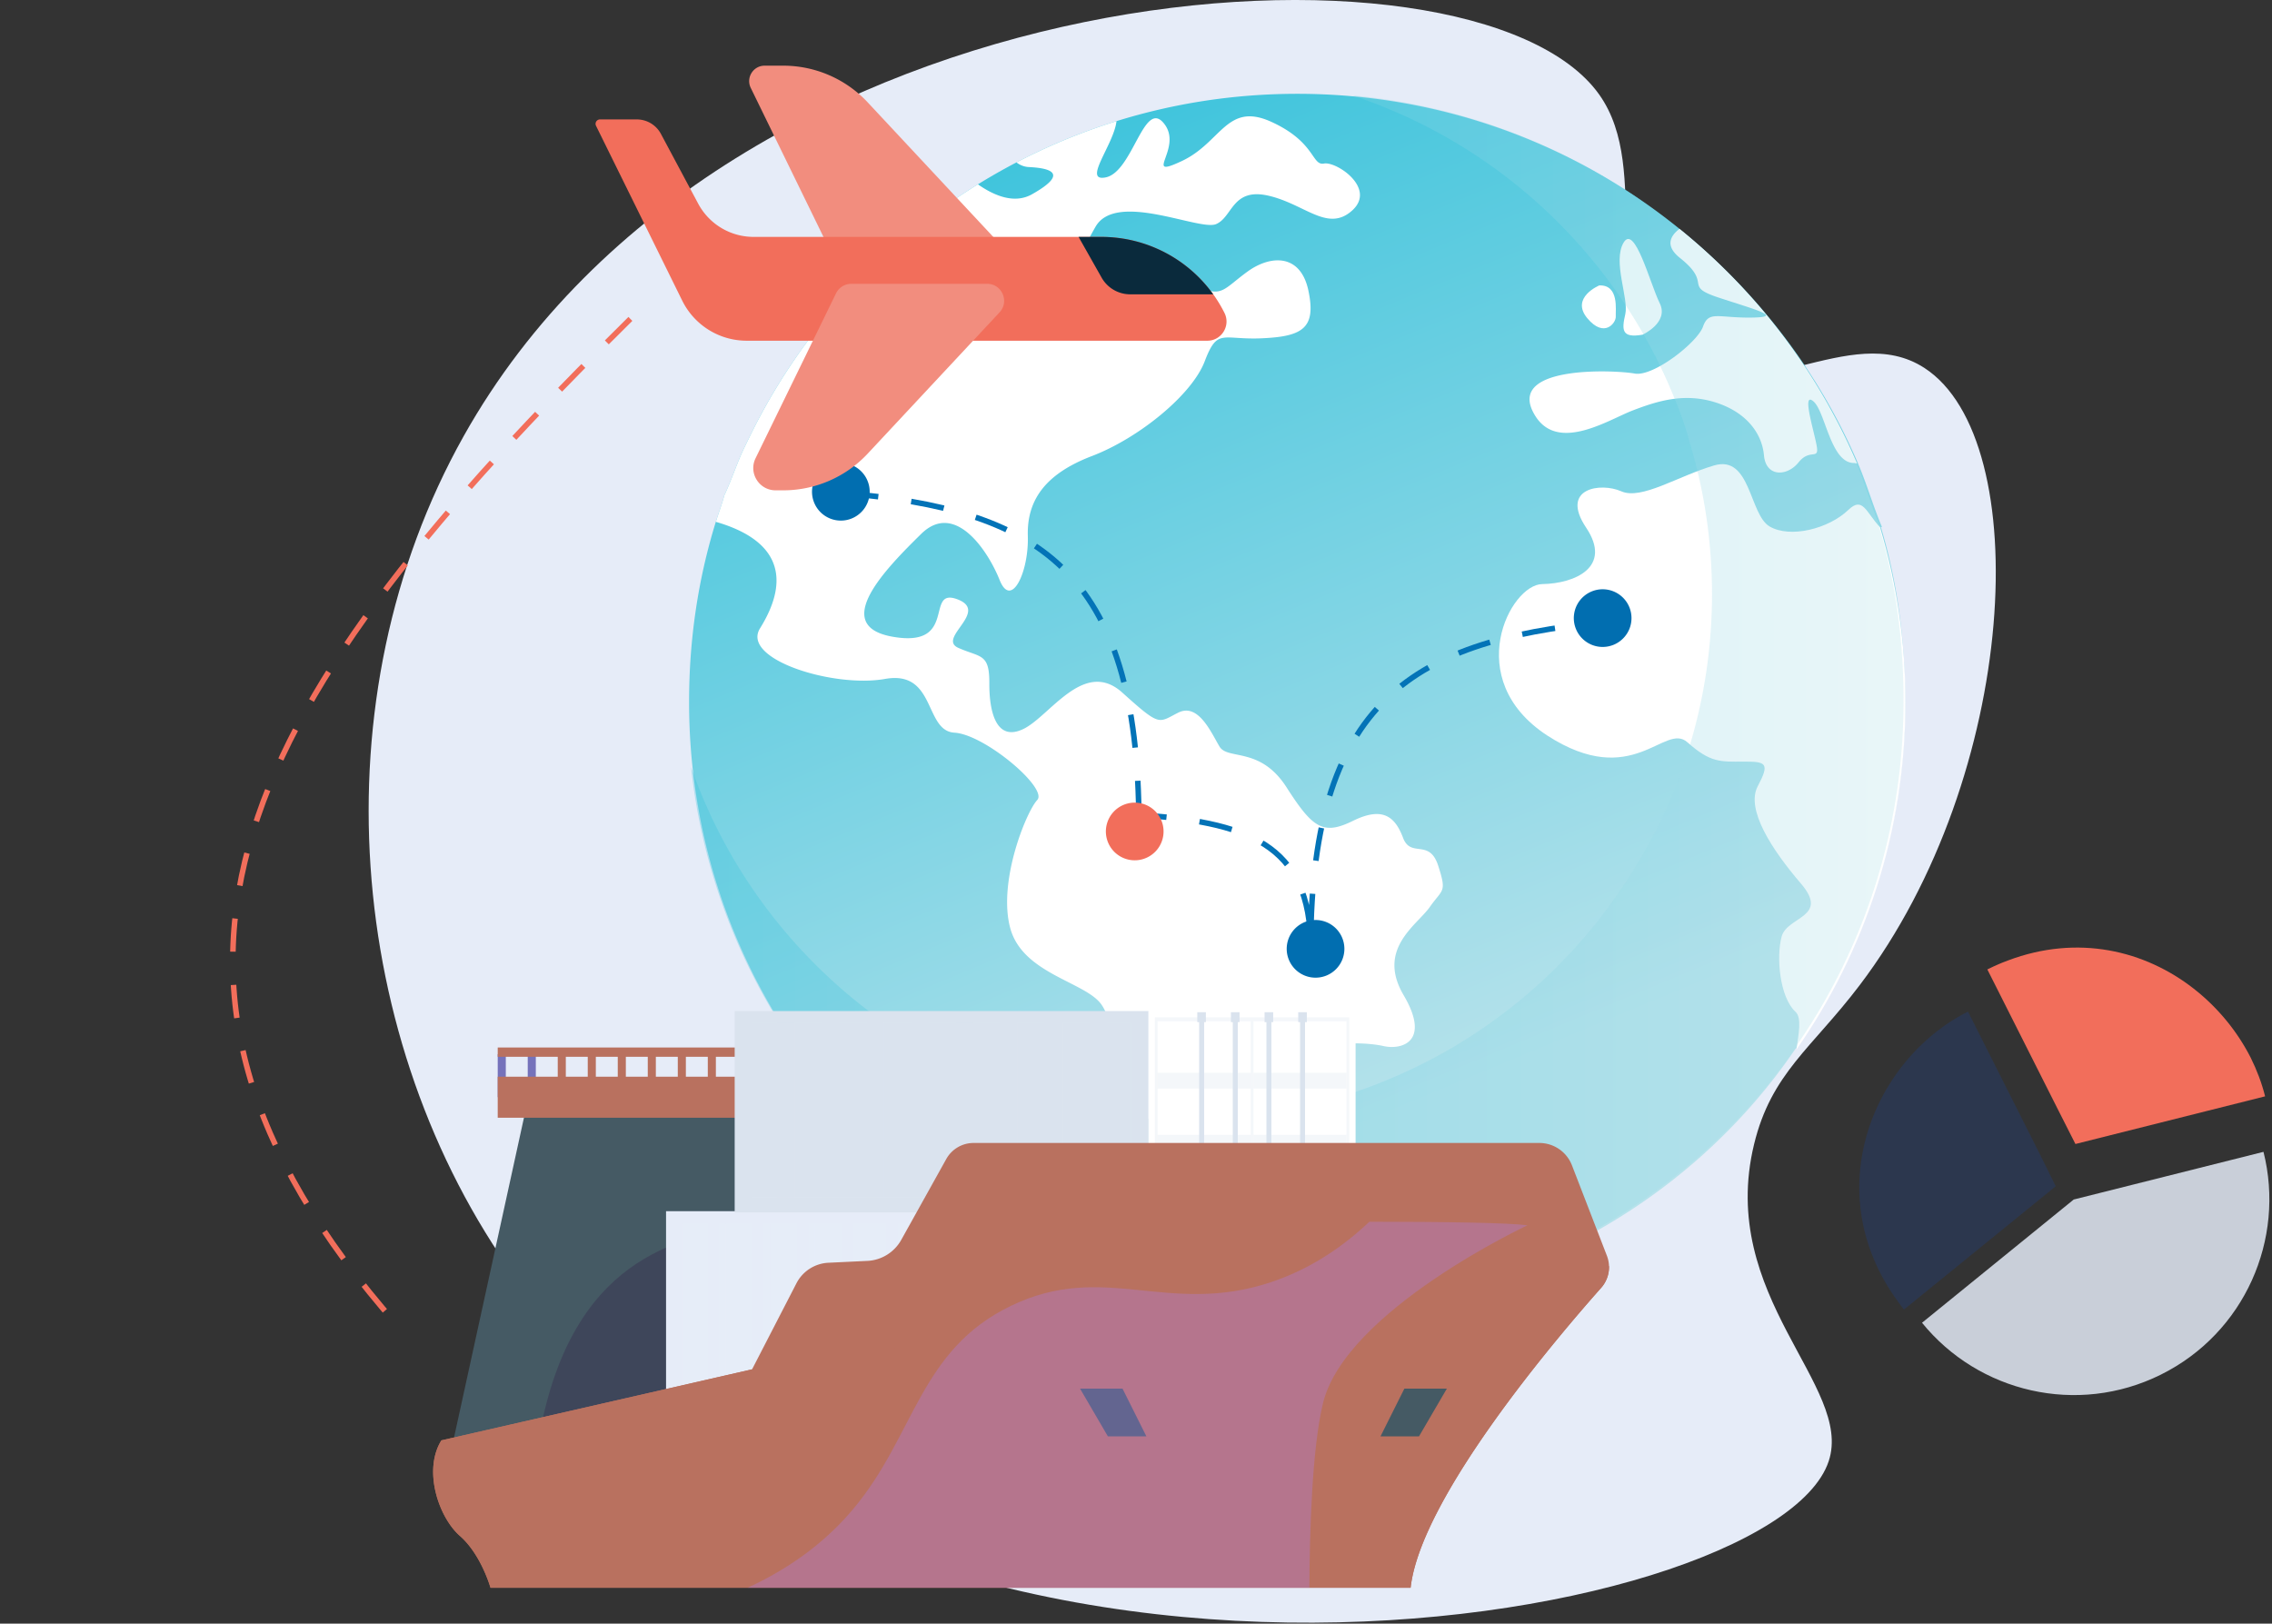 <svg width="410" height="293" viewBox="0 0 410 293" fill="none" xmlns="http://www.w3.org/2000/svg"><rect x="0" y="0" width="410" height="293" fill="#333333" stroke="none"/><path d="M135.661 69.873h-.303v-.872h-.273v-.248h.848v.248h-.272v.872zm.905 0l-.229-.806h-.007c.011.137.016.244.016.32v.486h-.268v-1.12h.403l.233.796h.006l.23-.796h.403v1.12h-.278v-.49l.001-.086.011-.229h-.007l-.226.805h-.288z" fill="#fff"/><path d="M368.004 208.07l-12.861-25.515c-7.514 3.778-13.727 10.569-17.03 18.702-3.902 9.579-3.757 21.015 2.972 31.564a46.004 46.004 0 002.436 3.427c.021.02.042.061.062.082l27.394-22.253-2.973-6.007z" fill="#2C374E"/><path d="M395.873 178.413c-8.773-6.853-20.85-9.867-33.545-5.078-.33.124-.681.268-1.012.392-.206.083-.433.165-.64.269-.619.268-1.259.557-1.878.867-.021.02-.062.02-.083.041-.02.021-.062.021-.082.041l12.86 25.515 3.035 5.987 34.185-8.588.041-.021c-.598-2.394-1.486-4.727-2.601-6.977-2.415-4.748-5.945-9.062-10.28-12.448z" fill="#F26E5B"/><path d="M374.238 216.452l-27.393 22.253c10.177 12.551 28.012 16.845 43.082 9.372 15.152-7.514 22.501-24.462 18.537-40.213l-34.185 8.588" fill="#C9CFD9"/><path d="M288.556 17.017c10.025 14.035-1.314 37.079 13.452 47.558 14.374 10.2 31.72-6.95 45.258 1.819 20.083 13.007 17.077 73.525-11.686 111.409-8.65 11.393-15.931 15.867-19.041 28.682-6.68 27.516 17.982 43.583 13.464 57.205-10.172 30.672-171.284 58.014-237.004-33.151-30.693-42.579-35.87-104.474-9.344-151.804C131.586-6.79 266.061-14.474 288.556 17.017z" fill="#E6ECF8"/><path d="M343.803 126.682c0 23.223-7.293 44.765-19.659 62.497-.049.074-.223.144-.223.216v.003c-19.404 28.431-52.652 46.851-89.949 46.851-3.051 0-5.973-.143-8.96-.556h-.003c-.012 0-.017.182-.03.182-1.47-.121-2.929-.178-4.381-.357-.517-.061-1.033-.082-1.547-.155-.456-.061-.909-.102-1.361-.172-.396-.057-.787-.106-1.176-.17-.088-.016-.177-.025-.264-.037-.957-.158-1.912-.322-2.863-.504l-.016-.002c-50.708-9.686-89.023-54.266-89.023-107.797 0-11.318 1.644-22.238 4.828-32.511.498-1.611 1.119-3.203 1.533-4.78v-.003c1.238-2.628 2.068-5.208 3.208-7.74.459-1.011.967-2.017 1.45-3.013a109.737 109.737 0 019.31-15.614c.319-.447.65-.89.975-1.334 1.3-1.768 2.658-3.494 4.064-5.18a110.302 110.302 0 016.645-7.29 110.173 110.173 0 0127.067-19.908 108.574 108.574 0 0118.056-7.448c10.306-3.205 21.263-4.93 32.624-4.93 26.128 0 50.122 9.127 68.967 24.368 13.861 11.212 25.134 25.726 32.227 42.35 1.586 3.712 2.657 7.528 4.309 11.437v.003c0 .018-.19.03-.184.048 2.997 9.991 4.378 20.58 4.378 31.545l-.002.001z" fill="url(#paint0_linear_279_3287)"/><g style="mix-blend-mode:soft-light" fill="#fff"><path d="M225.008 236.064v-.004h.01l-.006.004h-.004zm33.008-72.38c-2.356 3.319-9.642 7.578-4.698 15.946 4.9 8.347-.34 9.911-3.713 9.13-3.387-.772-13.919-1.203-12.163 3.582 1.751 4.792 4.767 6.588.909 8.438-3.856 1.841-5.488 6.651-9.434 13.271-3.92 6.633-13.236.896-10.477 7.545 2.752 6.651 4.9 6.007 4.642 10.64-.061 1.273.784 2.58 1.926 3.822a112.637 112.637 0 01-5.959-.65 66.495 66.495 0 01-1.361-.195 59.092 59.092 0 01-1.176-.182c-.088-.015-.066-.03-.154-.042-.942-.158-1.43-.329-2.669-.508v-.003c-.826-.784-.308-1.634-.184-2.552 1.231-8.556-10.574-14.435-12.553-20.43-1.944-5.98-.025-9.546-.473-14.502-.463-4.947 1.155-11.506-1.692-15.675-2.846-4.154-14.324-5.545-16.508-13.928-2.199-8.365 2.917-20.893 4.904-23.026 1.963-2.133-9.503-11.838-14.959-12.147-5.482-.335-3.288-11.371-12.557-9.69-9.285 1.628-25.966-3.551-22.521-9.125 2.843-4.591 7.617-14.718-7.967-19.233.497-1.611 1.115-3.203 1.529-4.78v-.003c1.238-2.628 2.068-5.208 3.208-7.739.459-1.012.967-2.017 1.45-3.014a110.3 110.3 0 019.31-15.614c.319-.447.65-.89.975-1.334a110.336 110.336 0 014.064-5.18 110.277 110.277 0 016.645-7.29 110.173 110.173 0 0120.112-15.952c3.087 2.164 6.611 3.497 9.657 1.853 7.465-4.178 2.543-4.819-.514-4.974-.796-.04-1.567-.355-2.188-.835a108.607 108.607 0 0118.055-7.448c-.466 4.215-6.193 10.985-1.978 10.157 4.904-.932 6.906-14.183 10.507-9.78 3.652 4.42-3.996 10.216 3.188 6.857 7.192-3.323 8.152-10.743 16.167-7.134 8.055 3.655 7.32 7.982 9.568 7.554 2.24-.423 9.483 4.445 5.102 8.45-4.421 4.017-8.474-1.1-15.102-2.644-6.629-1.526-6.468 3.898-9.519 5.138-3.102 1.198-18.066-6.034-21.74.501-3.713 6.484-5.293 11.008.218 10.841 5.505-.155 5.861-1.58 5.43 2.491-.44 4.075.563 7.126 5.551 3.294 4.974-3.826 3.86-7.557 7.749-5.733 3.892 1.829 4.351.173 8.489-2.833 4.135-3.004 9.577-3.318 11.002 3.424 1.427 6.746-1.012 8.26-8.286 8.6-7.277.352-8.101-1.942-10.419 4.14-2.306 6.086-11.931 13.902-20.382 17.123-8.434 3.226-11.74 7.994-11.546 14.426.201 6.444-2.971 13.241-5.089 7.93-2.127-5.326-8.088-14.296-14.17-8.3-6.095 6.007-16.702 16.626-4.981 18.567 11.699 1.978 5.595-8.981 11.507-6.79 5.903 2.205-3.741 7.037.207 8.78 3.953 1.759 5.608.936 5.578 6.323-.03 5.384 1.309 10.613 6.108 8.328 4.794-2.275 10.954-12.831 17.889-6.587 6.946 6.259 6.454 5.444 10.097 3.621 3.64-1.819 5.958 3.638 7.45 6.123 1.492 2.482 7.344-.052 12.087 7.343 4.74 7.395 6.599 8.714 12.005 6.053 5.408-2.659 7.608-.684 9.018 3.05 1.403 3.735 4.734.085 6.339 5.02 1.595 4.931.829 4.166-1.51 7.487v.004z"/><g style="mix-blend-mode:soft-light"><path d="M276.525 74.085c-3.831-8.223 15.153-7.3 18.507-6.666 3.376.561 11.294-5.628 12.3-8.505 1.033-2.9 2.729-1.523 8.736-1.604 6.004-.064.699-1.423-5.91-3.601-6.596-2.172-.957-2.39-7.037-7.192-2.616-2.103-1.793-3.89-.049-5.217 13.861 11.212 24.936 25.726 32.028 42.35a2.096 2.096 0 00-.565-.098c-4.205-.024-5.132-9.321-7.299-11.132-2.136-1.809.061 5.108.584 7.948.526 2.844-1.152.453-3.248 3.063-2.106 2.614-5.907 2.662-6.25-1.258-.35-3.91-3.105-7.75-8.699-9.538-5.595-1.786-10.435-.319-14.98 1.434-4.521 1.722-14.26 8.173-18.118.016z"/><path d="M324.187 189.396c.379-2.823 1-5.74-.18-6.806-2.866-2.659-3.491-9.902-2.498-13.573.991-3.679 8.712-3.47 3.474-9.58-5.254-6.128-9.988-13.402-7.782-17.562 2.205-4.154 1.537-4.458-2.598-4.434-4.142.025-5.955.208-10.079-3.476-4.127-3.731-9.802 8.806-25.332-1.249-15.526-10.154-6.685-27.269-.866-27.312 5.856-.097 12.696-3.054 7.897-10.194-4.782-7.168 2.692-8.18 6.344-6.55 3.659 1.61 10.146-2.717 16.758-4.668 6.626-1.943 6.335 8.853 10.014 11.014 3.702 2.164 10.635.447 14.238-3.01 2.574-2.468 3.136.41 5.679 3.14 2.996 9.992 4.603 20.581 4.603 31.546 0 23.317-7.271 44.939-19.674 62.714h.002zM296.411 60.399c.004-.006 4.842-2.191 3.088-5.71-1.738-3.52-4.494-14.307-6.508-10.908-2.027 3.415.961 10.045.308 12.905-.657 2.87-.675 4.372 3.111 3.712l.001.001zm-4.832-3.293c-.068-1.134.646-5.74-2.978-5.595.007-.008-5.242 2.182-2.172 5.903 3.085 3.71 5.229.822 5.15-.308z"/></g></g><path style="mix-blend-mode:multiply" opacity=".3" d="M343.511 126.491c0 23.222-7.147 44.765-19.514 62.497a.387.387 0 00-.077.215v.003c-19.816 28.431-52.798 46.764-90.094 46.764a66.76 66.76 0 01-9.105-.645h-.003c-.013 0-.018.272-.031.272-1.47-.121-2.929-.136-4.381-.316-.516-.06-1.033-.058-1.546-.132-.456-.06-.909-.089-1.362-.16-.395-.057-.788-.099-1.176-.163-.087-.015-.176-.023-.264-.034-.957-.158-1.911-.321-2.863-.503l-.015-.001c-46.893-8.958-83.184-47.781-88.383-95.9 10.996 31.542 38.187 55.241 71.616 61.847h.013c.82.413 1.644.329 2.47.466.076.01.155.036.231.048.335.055.675.111 1.014.159.389.061.782.11 1.176.162.443.064.887.103 1.333.154 1.255.155 2.513.441 3.783.544.013 0 .018.119.027.119h.003c2.58 0 5.151.207 7.784.207 16.104 0 31.281-4.094 44.559-11.159 13.278-7.064 24.657-17.25 33.164-29.524 0-.064.103-.15.142-.214 10.68-15.311 16.931-33.927 16.931-53.981a94.7 94.7 0 00-3.978-27.246c-.004-.015-.038-.033-.038-.049v-.003c-.826-3.373-2.156-6.67-3.523-9.875a94.998 94.998 0 00-27.636-36.57 94.519 94.519 0 00-29.749-16.261c22.151 2.039 42.396 10.665 58.759 23.897 13.861 11.212 25.074 25.726 32.166 42.35 1.586 3.712 2.598 7.528 4.249 11.436v.004c0 .017-.128.03-.122.049 2.996 9.99 4.438 20.579 4.438 31.545l.002-.002z" fill="url(#paint1_linear_279_3287)"/><path d="M152.526 89c33.983 3.043 53 13 53 60m-1-2c20.518 1.217 32 5.2 32 24m56-59c-35.907 2.993-56 12.783-56 59" stroke="#0373B7" stroke-dasharray="6 6"/><path d="M239.338 176.058a5.204 5.204 0 10-3.983-9.615 5.204 5.204 0 003.983 9.615zm51.841-59.696a5.204 5.204 0 10-3.982-9.616 5.204 5.204 0 003.982 9.616zm-134.31-26.745a5.204 5.204 0 10-10.273-1.669 5.204 5.204 0 0010.273 1.669z" fill="#016EB0"/><path d="M205.937 155.117a5.204 5.204 0 10-2.393-10.129 5.204 5.204 0 002.393 10.129z" fill="#F26E5B"/><path d="M156.582 18.473a20.844 20.844 0 00-15.239-6.622h-3.354c-2.063 0-3.413 2.16-2.508 4.015l16.23 33.257h33.477l-28.606-30.649z" fill="#F28D7E"/><path d="M220.965 56.47a24.845 24.845 0 00-22.215-13.72h-62.755a11.336 11.336 0 01-9.999-5.995l-6.731-12.598a4.93 4.93 0 00-4.348-2.606h-6.641a.8.8 0 00-.718 1.153l15.553 31.544a12.973 12.973 0 0011.637 7.238h83.119c2.576 0 4.252-2.712 3.098-5.016z" fill="#F26E5B"/><path d="M178.127 51.214h-24.499a3.07 3.07 0 00-2.758 1.722l-14.523 29.759c-1.306 2.673.642 5.79 3.617 5.79h1.379a20.844 20.844 0 0015.239-6.623l23.789-25.486c1.83-1.961.439-5.162-2.244-5.162z" fill="#F28D7E"/><path d="M203.956 53.113h14.978A24.843 24.843 0 00198.75 42.75h-4.11l4.157 7.353a5.926 5.926 0 005.16 3.01h-.001z" fill="#0A2A3C"/><path d="M171.049 198.006h1.458v-7.775h-1.458v7.775zm-5.414 0h1.458v-7.775h-1.458v7.775zm-5.415 0h1.457v-7.775h-1.457v7.775zm-5.416 0h1.458v-7.775h-1.458v7.775zm-5.416 0h1.458v-7.775h-1.458v7.775zm-5.415 0h1.458v-7.775h-1.458v7.775zm-5.416 0h1.458v-7.775h-1.458v7.775zm-5.416 0h1.458v-7.775h-1.458v7.775zm-5.414 0h1.458v-7.775h-1.458v7.775zm-5.415 0h1.458v-7.775h-1.458v7.775zm-5.417 0h1.458v-7.775h-1.458v7.775zm-5.415 0h1.458v-7.775h-1.458v7.775zm-10.831 0h1.457v-7.775h-1.457v7.775zm5.416 0h1.458v-7.775h-1.458v7.775z" fill="#B9715F"/><path d="M95.234 198.006h1.458v-7.775h-1.458v7.775zm-5.414 0h1.457v-7.775h-1.458v7.775z" fill="#7572BB"/><path d="M81.086 263.286l91.288-16.054-5.031-50.794h-71.64l-14.617 66.848z" fill="#455A64"/><path style="mix-blend-mode:multiply" opacity=".3" d="M113.412 229.045c14.09-10.41 32.955-6.687 39.294-19.168 2.053-4.042 2.227-8.673 1.272-13.439h13.365l5.031 50.794-75.282 13.239c2.758-16.891 9.197-26.162 16.32-31.426z" fill="#311944"/><path d="M89.818 201.708h82.69v-7.405h-82.69v7.405zm0-10.998h82.69v-1.678h-82.69v1.678z" fill="#B9715F"/><path d="M120.194 254.9h74.681v-36.327h-74.681V254.9z" fill="#E6ECF8"/><path d="M123.289 252.158h68.492v-31.411h-68.492v31.411z" fill="#E6ECF8" opacity=".3"/><path d="M184.237 252.158h3.164v-31.411h-3.164v31.411z" fill="#E6ECF8" opacity=".6"/><path d="M184.112 252.158h2.11v-31.411h-2.11v31.411z" fill="#E6ECF8"/><path d="M176.174 252.158h3.163v-31.411h-3.163v31.411z" fill="#E6ECF8" opacity=".6"/><path d="M176.049 252.158h2.11v-31.411h-2.11v31.411z" fill="#E6ECF8"/><path d="M168.109 252.158h3.164v-31.411h-3.164v31.411z" fill="#E6ECF8" opacity=".6"/><path d="M167.986 252.158h2.109v-31.411h-2.109v31.411z" fill="#E6ECF8"/><path d="M160.047 252.158h3.164v-31.411h-3.164v31.411z" fill="#E6ECF8" opacity=".6"/><path d="M159.921 252.158h2.11v-31.411h-2.11v31.411z" fill="#E6ECF8"/><path d="M151.983 252.158h3.163v-31.411h-3.163v31.411z" fill="#E6ECF8" opacity=".6"/><path d="M151.858 252.158h2.11v-31.411h-2.11v31.411z" fill="#E6ECF8"/><path d="M143.919 252.158h3.164v-31.411h-3.164v31.411z" fill="#E6ECF8" opacity=".6"/><path d="M143.795 252.158h2.109v-31.411h-2.109v31.411z" fill="#E6ECF8"/><path d="M135.855 252.158h3.164v-31.411h-3.164v31.411z" fill="#E6ECF8" opacity=".6"/><path d="M135.732 252.158h2.109v-31.411h-2.109v31.411z" fill="#E6ECF8"/><path d="M127.792 252.158h3.163v-31.411h-3.163v31.411z" fill="#E6ECF8" opacity=".6"/><path d="M127.667 252.158h2.11v-31.411h-2.11v31.411zm67.207 2.742h37.365v-36.327h-37.365V254.9z" fill="#E6ECF8"/><path d="M231.098 253.757v-34.043h-35.081v34.043h35.081z" fill="#E6ECF8"/><path d="M196.514 253.07h16.791v-32.667h-16.791v32.667zm17.297 0h16.79v-32.667h-16.79v32.667z" fill="#E6ECF8"/><path d="M213.811 232.568h16.79v-2.855h-16.79v2.855zm0 11.193h16.79v-2.855h-16.79v2.855zm-17.297-11.193h16.79v-2.855h-16.79v2.855zm0 11.193h16.79v-2.855h-16.79v2.855z" fill="#E6ECF8" opacity=".3"/><path d="M222.225 253.583h.883v-34.038h-.883v34.038z" fill="#E6ECF8"/><path d="M223.108 253.583v-34.038h-.441l.441 34.038z" fill="#DAE3EE"/><path d="M221.891 220.573h1.552v-1.79h-1.552v1.79zm0 33.904h1.552v-1.789h-1.552v1.789zm-11.812-.894h.883v-34.038h-.883v34.038z" fill="#E6ECF8"/><path d="M210.962 253.583v-34.038h-.441l.441 34.038z" fill="#DAE3EE"/><path d="M209.745 220.573h1.552v-1.79h-1.552v1.79zm0 33.904h1.552v-1.789h-1.552v1.789zm-5.738-.894h.883v-34.038h-.883v34.038z" fill="#E6ECF8"/><path d="M204.889 253.583v-34.038h-.441l.441 34.038z" fill="#DAE3EE"/><path d="M203.672 220.573h1.552v-1.789h-1.552v1.789zm0 33.904h1.552v-1.789h-1.552v1.789zm12.48-.894h.883v-34.038h-.883v34.038z" fill="#E6ECF8"/><path d="M217.035 253.583v-34.038h-.441l.441 34.038z" fill="#DAE3EE"/><path d="M215.818 220.573h1.552v-1.79h-1.552v1.79zm0 33.904h1.552v-1.789h-1.552v1.789z" fill="#E6ECF8"/><path d="M132.579 218.783h74.681v-36.327h-74.681v36.327z" fill="#DAE3EE"/><path d="M135.673 216.041h68.492V184.63h-68.492v31.411z" fill="#DAE3EE" opacity=".3"/><path d="M196.623 216.042h3.163V184.63h-3.163v31.412z" fill="#DAE3EE" opacity=".6"/><path d="M196.498 216.042h2.11V184.63h-2.11v31.412z" fill="#DAE3EE"/><path d="M188.558 216.042h3.164V184.63h-3.164v31.412z" fill="#DAE3EE" opacity=".6"/><path d="M188.435 216.042h2.109V184.63h-2.109v31.412z" fill="#DAE3EE"/><path d="M180.496 216.042h3.164V184.63h-3.164v31.412z" fill="#DAE3EE" opacity=".6"/><path d="M180.371 216.042h2.109V184.63h-2.109v31.412z" fill="#DAE3EE"/><path d="M172.432 216.042h3.163V184.63h-3.163v31.412z" fill="#DAE3EE" opacity=".6"/><path d="M172.307 216.042h2.11V184.63h-2.11v31.412z" fill="#DAE3EE"/><path d="M164.369 216.042h3.163V184.63h-3.163v31.412z" fill="#DAE3EE" opacity=".6"/><path d="M164.244 216.042h2.11V184.63h-2.11v31.412z" fill="#DAE3EE"/><path d="M156.304 216.042h3.164V184.63h-3.164v31.412z" fill="#DAE3EE" opacity=".6"/><path d="M156.181 216.042h2.109V184.63h-2.109v31.412z" fill="#DAE3EE"/><path d="M148.241 216.042h3.163V184.63h-3.163v31.412z" fill="#DAE3EE" opacity=".6"/><path d="M148.116 216.042h2.11V184.63h-2.11v31.412z" fill="#DAE3EE"/><path d="M140.178 216.042h3.163V184.63h-3.163v31.412z" fill="#DAE3EE" opacity=".6"/><path d="M140.053 216.042h2.109V184.63h-2.109v31.412z" fill="#DAE3EE"/><path d="M207.261 218.783h37.365v-36.327h-37.365v36.327z" fill="#fff"/><path d="M243.484 217.642v-34.043h-35.081v34.043h35.081z" fill="#DAE3EE" opacity=".3"/><path d="M208.898 216.953h16.791v-32.667h-16.791v32.667zm17.297 0h16.791v-32.667h-16.791v32.667z" fill="#fff"/><path d="M226.195 196.451h16.791v-2.855h-16.791v2.855zm0 11.193h16.791v-2.855h-16.791v2.855zm-17.297-11.193h16.791v-2.855h-16.791v2.855zm0 11.193h16.791v-2.855h-16.791v2.855z" fill="#DAE3EE" opacity=".3"/><path d="M234.61 217.467h.883v-34.039h-.883v34.039z" fill="#DAE3EE"/><path d="M235.494 217.467v-34.039h-.442l.442 34.039z" fill="#DAE3EE"/><path d="M234.275 184.457h1.552v-1.79h-1.552v1.79zm0 33.905h1.552v-1.789h-1.552v1.789zm-11.81-.895h.883v-34.039h-.883v34.039z" fill="#DAE3EE"/><path d="M223.348 217.467v-34.039h-.442l.442 34.039z" fill="#DAE3EE"/><path d="M222.13 184.457h1.552v-1.79h-1.552v1.79zm0 33.905h1.552v-1.789h-1.552v1.789zm-5.738-.895h.882v-34.039h-.882v34.039z" fill="#DAE3EE"/><path d="M217.274 217.467v-34.039h-.441l.441 34.039z" fill="#DAE3EE"/><path d="M216.057 184.457h1.552v-1.79h-1.552v1.79zm0 33.905h1.552v-1.789h-1.552v1.789zm12.481-.895h.883v-34.039h-.883v34.039z" fill="#DAE3EE"/><path d="M229.421 217.467v-34.039h-.442l.442 34.039z" fill="#DAE3EE"/><path d="M228.203 184.457h1.552v-1.79h-1.552v1.79zm0 33.905h1.552v-1.789h-1.552v1.789z" fill="#DAE3EE"/><path d="M283.671 210.296l6.309 16.32a5.655 5.655 0 01-1.045 5.795c-7.755 8.725-32.56 37.76-34.378 54.116H88.514s-1.678-5.991-5.51-9.345c-3.835-3.354-6.71-11.838-3.355-17.251l56.067-12.818 8.009-15.53a6.857 6.857 0 015.769-3.706l7.023-.335a7.412 7.412 0 006.123-3.797l8.124-14.59a5.632 5.632 0 014.922-2.894h102.1a6.309 6.309 0 015.885 4.035z" fill="#B9715F"/><path d="M275.642 221.116c5.695.759 10.989 4.26 14.717 7.394a5.65 5.65 0 01-1.425 3.9c-7.755 8.725-32.56 37.76-34.378 54.116h-18.272c.045-9.806.463-25.099 2.458-33.305 4.074-16.748 36.899-32.106 36.899-32.106l.001.001z" fill="#B9715F"/><path d="M79.65 259.931l56.066-12.818 19.268-1.775A16.566 16.566 0 00167.4 237.8l5.26-8.183a18.844 18.844 0 0115.586-8.654c23.202-.327 78.897-.981 87.397.153 0 0-32.825 15.358-36.899 32.106-1.995 8.206-2.413 23.5-2.458 33.305H88.514s-1.678-5.99-5.51-9.345c-3.835-3.354-6.71-11.839-3.355-17.251z" fill="#B9715F"/><path d="M206.877 259.212l-4.313-8.625h-7.667l5.032 8.625h6.948zm42.243 0l4.313-8.625h7.667l-5.032 8.625h-6.948z" fill="#455A64"/><path style="mix-blend-mode:multiply" opacity=".3" d="M153.962 272.326c11.188-13.338 11.924-28.683 28.473-36.676 16.895-8.158 28.327 1.946 46.953-4.281 5.38-1.799 11.487-5.003 17.729-10.891 13.752.011 25.06.175 28.525.638 0 0-32.825 15.358-36.899 32.106-1.995 8.206-2.413 23.5-2.457 33.305H134.917c8.702-4.025 14.734-9.061 19.045-14.201z" fill="#AA80F9"/><path d="M113.758 57.552c-69.305 68.355-98.233 117.8-42.106 181.541" stroke="#F26E5B" stroke-dasharray="6 6"/><defs><linearGradient id="paint0_linear_279_3287" x1="263.127" y1="196.106" x2="185.813" y2="10.552" gradientUnits="userSpaceOnUse"><stop stop-color="#B6E2EB"/><stop offset="1" stop-color="#36C2DB"/></linearGradient><linearGradient id="paint1_linear_279_3287" x1="124.697" y1="126.59" x2="343.511" y2="126.59" gradientUnits="userSpaceOnUse"><stop stop-color="#36C2DB"/><stop offset="1" stop-color="#B6E2EB"/></linearGradient></defs></svg>